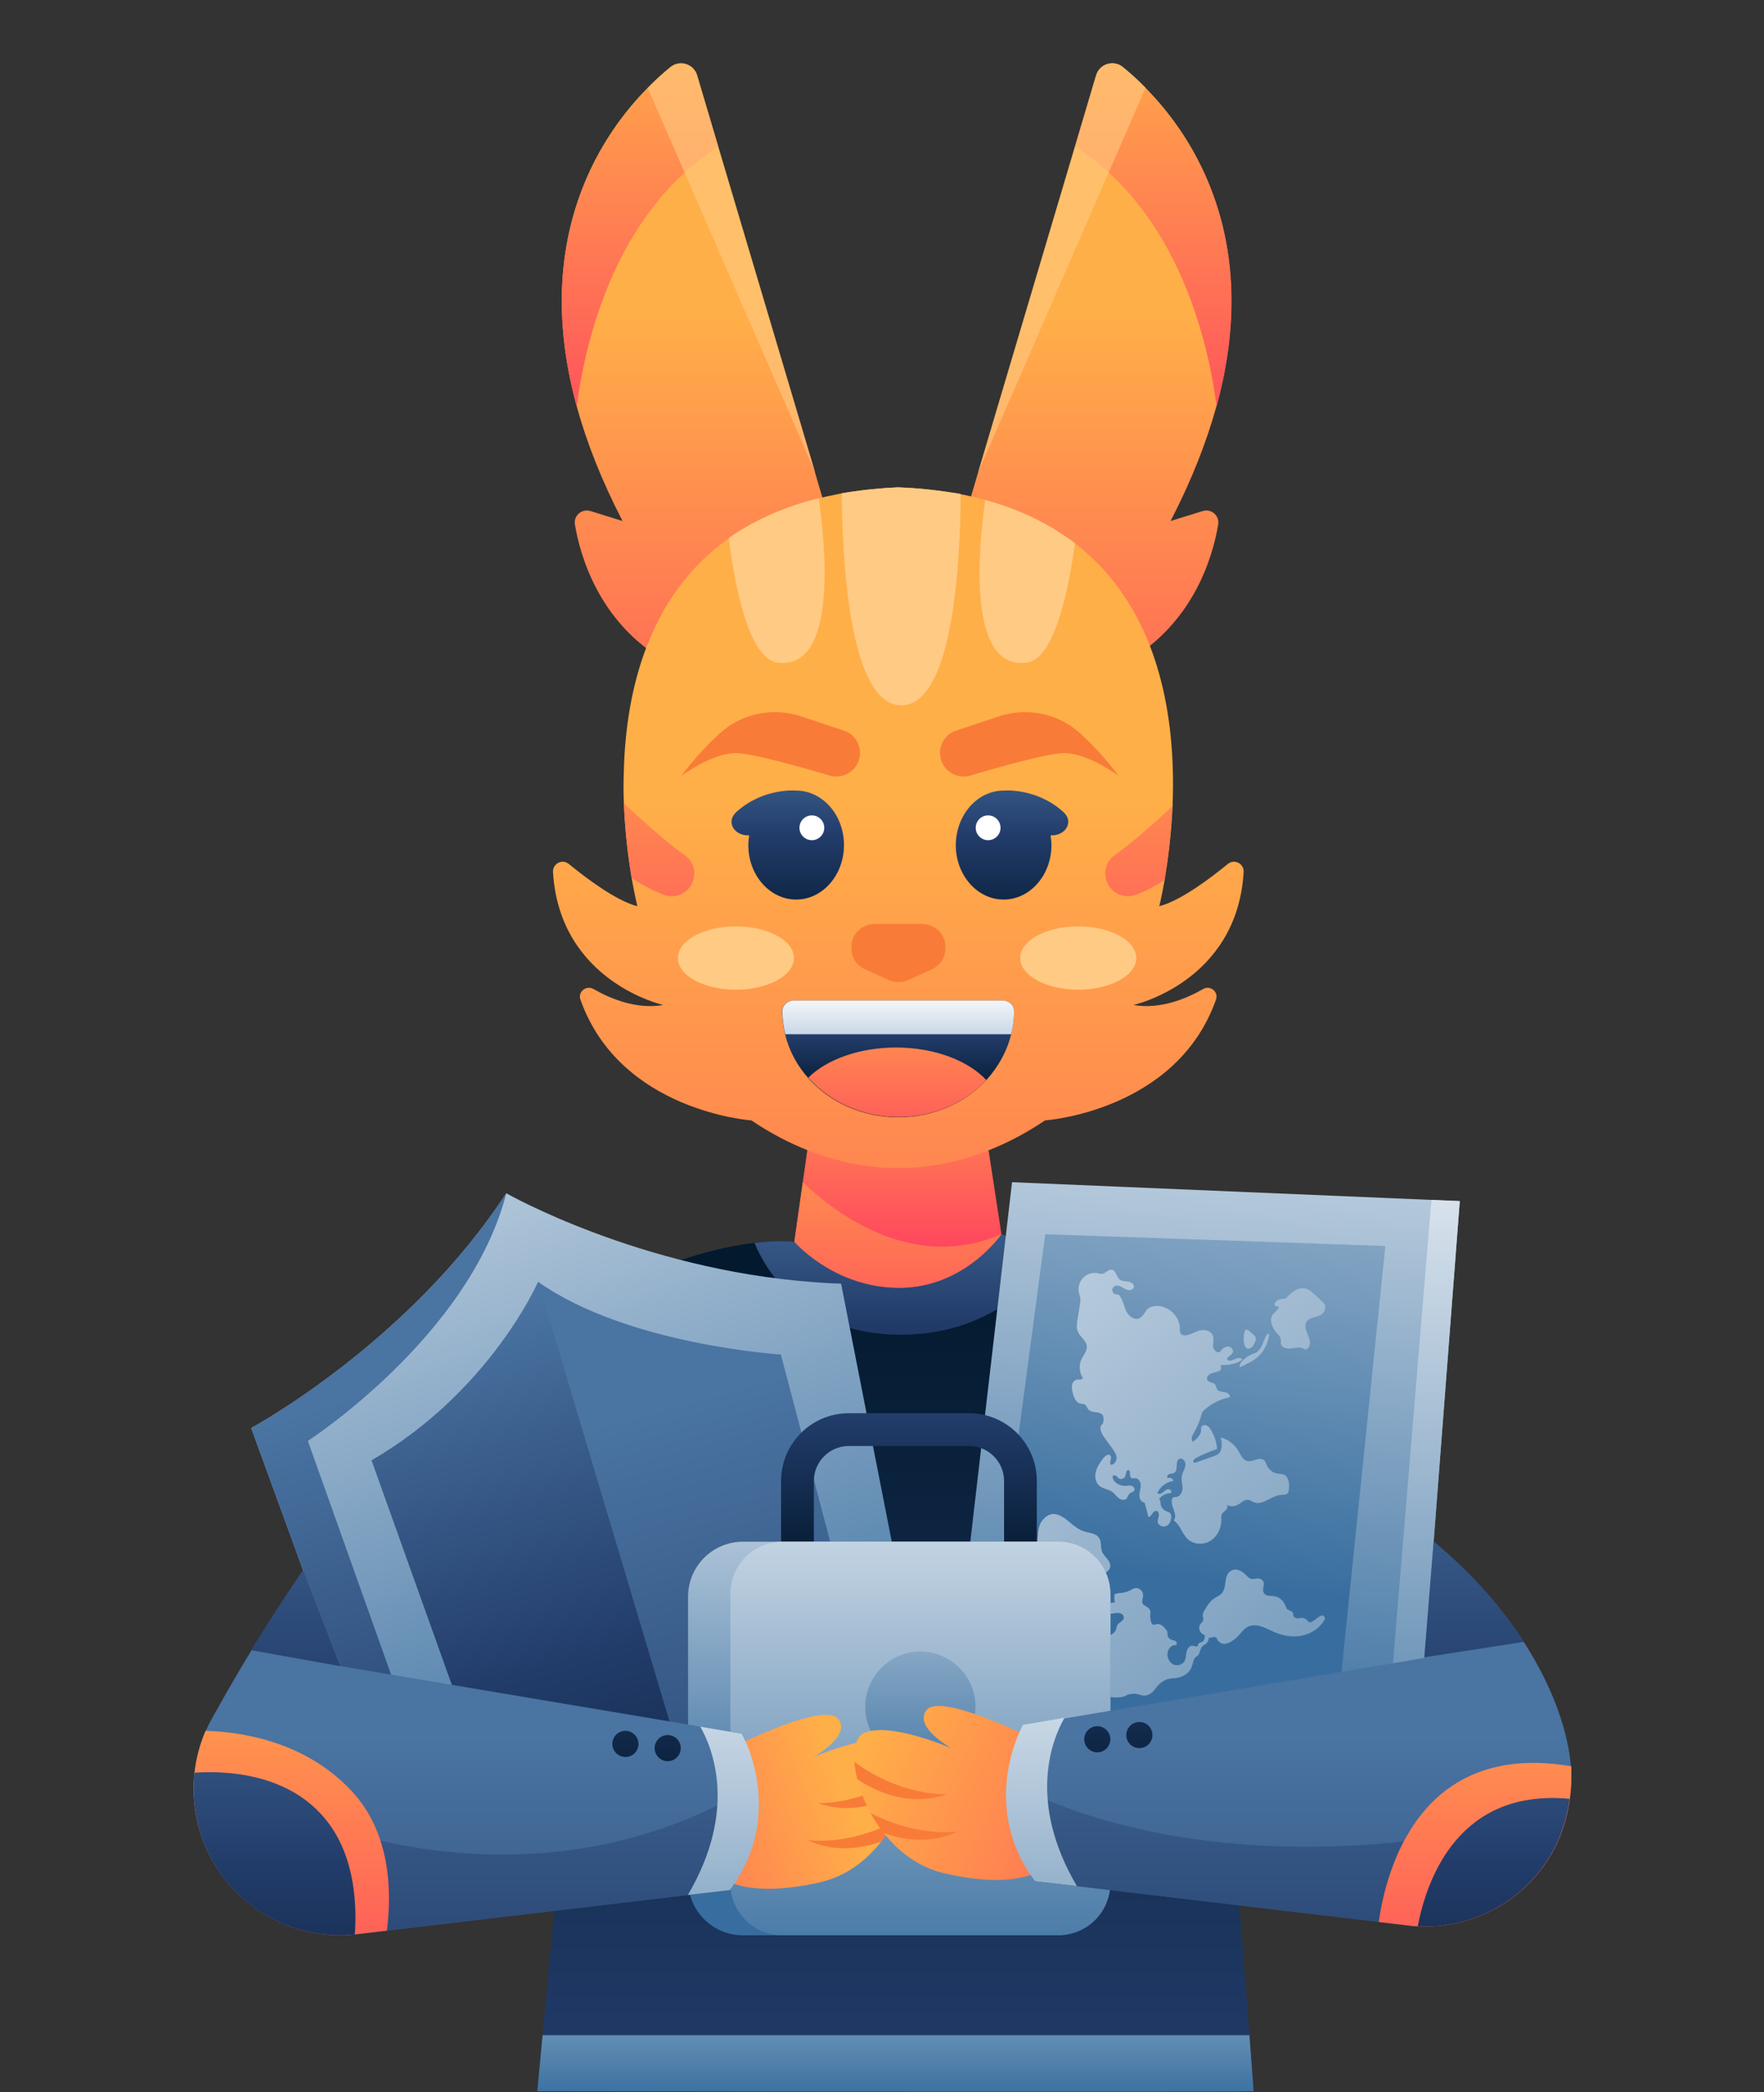<svg width="1394" height="1653" viewBox="0 0 1394 1653" fill="none" xmlns="http://www.w3.org/2000/svg">
<rect x="0" y="0" width="1394" height="1653" fill="#333333" stroke="none"/>
<path d="M990.675 1652.12C990.675 1652.99 424.584 1652.12 424.584 1652.12L428.784 1607.84L435.083 1540.82L439.633 1492.17L974.751 1442.83C974.751 1442.83 977.901 1483.08 981.226 1528.22C983.326 1555.52 985.6 1584.74 987.35 1608.02C989.275 1633.57 990.675 1651.77 990.675 1652.12Z" fill="url(#paint0_linear_1217_1372)"/>
<path d="M955.151 1292.86H466.93L400.084 1074.65C486.879 1005 557.575 986.455 596.072 981.905C616.371 979.455 627.745 981.03 627.745 981.03L791.361 975.081L835.283 991.355L905.104 1017.25L955.151 1292.86Z" fill="url(#paint1_linear_1217_1372)"/>
<path d="M835.286 991.355C814.987 1018.48 778.064 1052.08 718.393 1054.35C634.223 1057.5 603.95 1000.98 596.25 981.905C616.549 979.455 627.923 981.03 627.923 981.03L791.538 975.081L835.286 991.355Z" fill="url(#paint2_linear_1217_1372)"/>
<path d="M1144.66 1388.93L1144.84 1391.38L856.632 1409.58L756.713 1304.76L799.76 933.958L1131.19 947.957L1153.59 949.007L1132.94 1217.97L1144.66 1388.93Z" fill="url(#paint3_linear_1217_1372)"/>
<path d="M826.008 975.081L770.887 1388.93L1057.34 1347.81L1094.79 984.355L826.008 975.081Z" fill="url(#paint4_linear_1217_1372)"/>
<path d="M839.482 1299.34C841.932 1296.19 846.307 1294.61 847.707 1290.94C848.232 1289.54 848.232 1288.14 848.407 1286.74C849.106 1282.01 852.256 1277.46 856.981 1276.06C861.531 1274.66 867.13 1277.11 868.355 1281.84C866.78 1285.51 868.705 1290.24 872.38 1291.64C876.055 1293.04 880.78 1290.94 882.005 1287.09C882.355 1286.04 882.53 1284.81 883.054 1283.76C883.754 1282.54 885.329 1281.84 886.379 1280.79C887.254 1280.09 887.954 1279.21 888.129 1278.16C888.304 1276.24 886.379 1274.49 884.279 1274.31C882.355 1274.14 880.255 1274.66 878.33 1274.84C876.405 1275.01 873.955 1274.31 873.08 1272.56C872.205 1270.64 873.43 1268.36 875.18 1267.31C876.93 1266.26 879.03 1266.09 881.13 1265.91C880.43 1263.99 880.605 1261.71 880.78 1259.61C882.355 1258.56 884.629 1258.56 886.554 1258.39C888.654 1258.21 890.754 1257.51 892.679 1256.64C894.079 1255.94 895.479 1255.06 896.879 1254.71C900.028 1254.01 903.528 1256.99 903.353 1260.31C903.353 1262.59 901.953 1265.04 903.003 1266.96C903.703 1268.19 905.278 1268.71 906.503 1269.59C908.253 1270.81 909.303 1272.04 909.128 1274.14C908.778 1276.59 908.953 1279.04 909.653 1281.31C909.828 1282.19 910.353 1283.06 911.053 1283.41C912.103 1283.94 913.153 1283.24 914.203 1283.06C916.128 1282.71 918.227 1283.76 919.627 1285.34C921.027 1286.91 922.777 1288.49 922.602 1290.59C922.427 1292.51 923.652 1294.61 925.402 1295.31C926.102 1295.66 926.977 1295.84 927.852 1296.01C928.727 1296.19 929.427 1296.71 929.777 1297.59C930.127 1298.29 929.952 1299.69 929.077 1299.69C925.752 1299.34 922.952 1302.66 922.602 1305.99C922.252 1309.31 923.827 1312.99 926.802 1314.74C929.777 1316.31 933.976 1315.61 935.901 1312.64C936.776 1311.24 937.126 1309.31 937.301 1307.56C937.476 1305.81 937.826 1304.06 938.701 1302.49C939.576 1300.91 941.326 1299.86 943.076 1300.21C944.126 1300.39 945.351 1301.26 946.226 1300.56C946.751 1300.04 946.751 1299.34 946.926 1298.81C947.451 1297.76 949.026 1297.59 950.075 1297.06C951.65 1296.36 952.35 1293.39 952 1291.64C948.501 1290.94 946.401 1286.21 948.501 1283.24C949.551 1281.84 951.125 1280.61 950.95 1278.86C950.95 1278.16 950.6 1277.64 950.425 1277.11C950.076 1275.54 950.95 1273.96 951.65 1272.56C953.75 1268.89 956.025 1265.21 959.525 1262.76C961.625 1261.36 964.075 1260.49 965.65 1258.56C967.399 1256.46 967.924 1253.66 968.274 1250.86C968.624 1248.24 968.974 1245.26 970.549 1242.99C972.124 1240.71 975.449 1239.31 978.074 1240.19C980.349 1240.89 982.449 1242.11 984.198 1243.86C985.598 1245.26 986.998 1247.01 989.098 1247.36C990.498 1247.71 991.898 1247.19 993.298 1247.01C994.523 1247.01 995.748 1247.19 996.623 1247.71C997.498 1248.24 998.548 1249.29 998.723 1250.34C998.898 1253.14 997.323 1256.46 998.898 1258.74C1000.65 1261.36 1004.5 1260.49 1007.65 1261.19C1011.5 1261.89 1014.47 1265.04 1015.87 1268.71C1016.22 1269.59 1016.4 1270.46 1017.1 1271.16C1018.5 1272.56 1021.3 1272.56 1021.82 1274.49C1022 1275.01 1022 1275.71 1022 1276.24C1022.35 1277.46 1023.57 1278.34 1024.97 1278.51C1026.37 1278.69 1027.6 1277.99 1029 1278.16C1030.4 1278.34 1031.8 1278.86 1032.85 1279.91C1033.55 1280.61 1034.07 1281.49 1034.95 1281.66C1035.82 1281.84 1036.52 1281.31 1037.22 1280.96C1039.5 1279.56 1041.6 1277.46 1044.04 1276.41C1044.74 1276.06 1045.79 1276.24 1046.32 1276.94C1046.84 1277.64 1047.37 1278.51 1046.84 1279.39C1043.34 1286.04 1036.35 1290.59 1029 1292.16C1021.65 1293.74 1013.77 1292.34 1006.95 1289.36C1003.27 1287.79 999.773 1285.69 995.748 1284.64C991.898 1283.59 987.348 1283.76 984.198 1286.39C980.874 1289.19 978.949 1292.51 975.449 1295.14C973.524 1296.54 971.599 1297.94 969.324 1298.46C967.049 1298.99 964.425 1298.46 962.85 1296.54C961.975 1295.49 961.625 1293.91 960.4 1293.39C958.825 1292.69 956.9 1294.44 955.325 1293.74C955.325 1295.84 954.1 1297.94 952.35 1299.16C951.65 1299.51 950.95 1299.86 950.425 1300.39C948.151 1302.31 948.501 1306.34 946.226 1308.26C945.701 1308.61 945.176 1308.96 944.651 1309.31C943.601 1310.19 943.251 1311.59 942.901 1312.99C942.201 1315.44 941.326 1318.76 939.401 1320.68C936.951 1323.31 933.451 1325.06 929.952 1325.58C927.852 1325.93 925.752 1325.93 923.827 1326.28C919.802 1327.16 916.128 1329.96 913.678 1333.28C911.403 1336.61 908.078 1339.58 904.228 1339.58C901.953 1339.58 900.028 1338.53 897.754 1338.18C895.129 1337.83 891.629 1338.36 889.354 1339.76C887.079 1340.98 884.279 1340.98 881.83 1340.98C879.73 1340.98 877.63 1340.98 875.53 1340.11C873.43 1339.23 871.855 1337.48 869.93 1336.26C868.005 1335.03 865.556 1334.16 863.631 1335.38C862.231 1336.26 861.356 1337.83 860.831 1339.41C859.256 1344.13 857.156 1349.73 859.781 1353.76C860.831 1355.33 860.131 1357.43 859.606 1359.18C859.256 1360.06 858.906 1360.93 858.031 1361.11C857.331 1361.28 856.631 1360.93 855.931 1360.58C854.181 1359.71 851.381 1359.71 849.806 1360.76C847.532 1360.76 844.732 1360.41 843.682 1358.31C843.332 1357.61 843.332 1356.91 842.982 1356.21C842.632 1355.51 842.107 1354.81 841.407 1354.81C840.532 1354.63 839.832 1355.51 838.957 1356.03C837.907 1356.56 837.382 1355.86 836.507 1355.16C835.632 1355.33 834.757 1354.63 834.582 1353.76C834.407 1352.88 834.582 1352.01 834.757 1351.13C834.932 1349.56 835.107 1347.81 834.582 1346.41C833.007 1346.06 831.433 1347.28 830.033 1348.16C828.633 1349.21 825.833 1350.43 824.958 1349.03C822.858 1345.88 821.983 1341.51 823.383 1338.01C823.033 1335.03 824.608 1330.31 827.583 1329.78C829.508 1329.43 830.558 1327.68 831.433 1326.11C833.007 1323.83 834.932 1321.56 837.207 1319.81C837.207 1317.89 837.207 1315.26 835.982 1313.69C835.982 1312.11 836.332 1310.54 837.032 1308.96C838.607 1306.69 837.732 1301.44 839.482 1299.34ZM829.683 1247.01C831.783 1248.76 835.107 1247.36 836.857 1245.44C838.607 1243.51 840.007 1240.89 842.282 1239.31C845.957 1236.86 850.856 1238.26 854.706 1240.01C858.556 1241.94 862.581 1244.39 866.955 1244.39C869.055 1244.39 870.98 1243.69 872.905 1242.81C874.655 1241.94 876.405 1240.71 877.105 1238.79C877.98 1236.34 876.755 1233.72 875.18 1231.79C873.605 1229.69 871.68 1227.94 870.805 1225.67C869.58 1222.17 870.63 1218.14 868.53 1214.99C866.08 1211.14 860.656 1211.14 856.456 1209.74C849.281 1207.47 844.382 1200.47 837.557 1197.32C836.157 1196.62 834.757 1196.27 833.357 1196.09C828.633 1195.74 824.258 1199.42 822.158 1203.62C819.708 1209.04 820.233 1214.64 819.533 1220.42C819.008 1223.57 817.433 1226.72 818.308 1229.87C819.708 1234.59 824.433 1233.72 826.883 1237.04C829.158 1240.01 826.708 1244.56 829.683 1247.01ZM870.98 1125.22C868.18 1127.67 870.28 1132.22 872.38 1135.2C874.48 1138.17 876.755 1141.15 878.855 1144.12C880.43 1146.4 882.18 1148.67 882.354 1151.47C882.529 1154.27 880.43 1157.24 877.805 1157.24C876.23 1155.14 879.205 1151.82 877.455 1149.9C875.88 1148.15 873.255 1150.25 871.855 1152C869.405 1155.32 866.955 1158.82 865.905 1162.84C864.856 1166.87 865.905 1171.77 869.23 1174.22C872.03 1176.32 876.055 1176.49 879.03 1178.59C880.78 1179.99 882.005 1181.92 883.754 1183.32C885.504 1184.72 888.129 1185.59 889.879 1184.19C891.279 1182.97 891.454 1180.87 892.854 1179.82C893.904 1178.94 895.654 1178.77 896.354 1177.54C897.054 1176.14 895.829 1174.39 894.429 1173.87C892.854 1173.34 891.279 1173.69 889.704 1173.87C884.979 1174.22 879.555 1171.24 879.205 1166.52C879.38 1165.47 880.955 1165.29 881.83 1165.82C882.704 1166.34 883.229 1167.39 884.104 1167.92C885.854 1168.97 888.479 1168.27 889.179 1166.34C889.879 1164.42 889.879 1160.92 891.804 1161.44C893.904 1161.97 892.154 1165.82 893.729 1167.39C894.779 1168.27 896.179 1167.74 897.579 1167.92C900.203 1168.27 901.603 1171.24 901.428 1173.69C901.428 1176.32 900.378 1178.77 900.378 1181.39C900.378 1184.02 901.953 1186.99 904.403 1186.99C905.628 1190.67 906.678 1194.52 907.378 1198.37C910.178 1198.54 910.878 1193.29 913.678 1193.64C915.428 1193.82 915.953 1195.92 915.778 1197.67C915.428 1199.24 914.728 1200.99 914.903 1202.57C915.428 1205.37 919.102 1206.77 921.727 1205.54C924.352 1204.32 925.577 1201.17 925.577 1198.37C925.577 1197.14 925.402 1195.92 924.527 1195.22C923.652 1194.52 922.602 1194.34 921.552 1193.82C919.277 1192.94 917.527 1190.67 917.177 1188.22C917.002 1186.82 917.177 1185.24 915.953 1184.37C917.877 1181.39 921.377 1179.64 925.052 1179.64C926.452 1178.77 925.052 1176.32 923.302 1176.49C921.727 1176.49 920.327 1177.89 919.102 1178.94C917.877 1179.99 915.953 1180.69 914.553 1179.64C916.652 1174.57 921.727 1170.72 927.152 1170.02C926.977 1168.09 924.527 1166.87 922.952 1167.74C921.727 1167.04 922.602 1164.94 924.002 1164.59C925.402 1164.07 926.977 1164.24 928.027 1163.54C931.527 1161.44 928.202 1154.27 932.052 1152.52C934.676 1151.3 937.301 1154.79 936.776 1157.77C936.426 1160.57 934.501 1163.02 933.976 1165.82C933.276 1168.97 934.326 1172.12 934.501 1175.27C934.501 1178.42 932.926 1182.09 929.777 1182.62C928.902 1182.79 928.027 1182.62 927.327 1182.97C926.277 1183.49 925.927 1184.89 925.927 1186.12C925.927 1191.37 930.827 1197.14 927.502 1201.17C932.577 1204.49 933.976 1211.32 938.351 1215.69C943.076 1220.24 950.95 1220.77 956.55 1217.27C962.15 1213.77 965.3 1207.12 965.125 1200.47C965.125 1198.89 964.95 1197.32 965.65 1196.09C966.35 1194.69 967.749 1193.99 968.799 1192.94C969.849 1191.89 970.549 1189.97 969.499 1188.92C972.124 1190.32 975.274 1190.32 977.899 1188.92C980.699 1187.52 983.149 1184.54 986.298 1184.89C987.873 1185.07 989.273 1186.12 990.848 1186.82C997.848 1189.62 1004.5 1181.74 1012.02 1181.04C1013.95 1180.87 1016.4 1181.04 1017.62 1179.64C1018.15 1178.94 1018.5 1177.89 1018.5 1177.02C1019.2 1172.29 1018.5 1166.17 1013.95 1164.77C1012.72 1164.42 1011.32 1164.42 1009.92 1164.24C1005.9 1163.72 1002.4 1160.92 1000.82 1157.07C1000.47 1156.02 1000.12 1154.97 999.423 1154.1C997.848 1152.17 995.048 1152.35 992.773 1153.05C990.498 1153.74 988.048 1154.79 985.773 1154.27C982.099 1153.4 980.349 1149.2 978.424 1145.87C975.449 1140.8 970.374 1137.12 964.775 1135.72C965.65 1140.1 966.35 1145.52 962.85 1148.5C961.625 1149.55 960.225 1150.07 958.65 1150.6C954.275 1152.17 949.725 1153.74 945.351 1155.32C944.826 1155.49 944.126 1155.67 943.601 1155.49C942.026 1154.79 943.601 1152.52 945.176 1151.82C950.6 1149.02 956.025 1146.75 961.8 1144.65C961.45 1139.4 959.7 1134.15 956.9 1129.6C956.025 1128.2 954.975 1126.62 953.4 1126.1C951.825 1125.4 949.551 1126.1 949.201 1127.67C949.026 1128.37 949.201 1128.9 949.201 1129.6C949.201 1133.62 945.876 1136.77 942.551 1139.05C940.801 1137.12 942.201 1133.97 943.601 1131.7C946.051 1127.5 947.976 1123.12 949.201 1118.57C949.551 1117.35 949.726 1116.3 950.425 1115.25C950.95 1114.55 951.475 1114.02 952.175 1113.5C957.775 1108.6 964.6 1105.27 971.774 1103.87C972.474 1101.77 970.024 1100.2 967.924 1099.85C965.825 1099.5 963.375 1099.5 961.975 1097.75C960.925 1096.52 960.925 1094.42 959.875 1093.37C958.3 1091.97 955.5 1092.32 954.275 1090.57C952.7 1088.47 955.15 1085.5 957.775 1084.8C960.225 1083.92 963.375 1083.92 964.95 1081.82C964.95 1080.6 964.775 1079.37 964.775 1078.32C970.724 1078.85 976.849 1077.45 981.749 1074.3C980.874 1072.2 977.724 1072.72 975.799 1073.77C973.874 1074.82 970.899 1075.7 969.674 1073.95C970.024 1071.5 973.524 1070.63 974.224 1068.35C975.099 1066.08 972.474 1063.63 970.024 1063.8C967.574 1063.98 965.65 1065.9 964.25 1067.83C961.975 1069.57 958.825 1066.43 958.65 1063.63C958.475 1060.83 959.525 1057.85 958.475 1055.05C957.25 1051.9 953.4 1050.5 949.9 1050.85C946.401 1051.2 943.426 1052.95 940.276 1054.18C937.651 1055.23 933.451 1055.58 932.577 1052.78C932.402 1052.08 932.402 1051.2 932.402 1050.5C932.927 1040.35 923.127 1030.73 912.803 1031.78C910.878 1031.95 908.953 1032.48 907.378 1033.7C904.753 1035.8 903.703 1040 900.553 1041.4C896.704 1043.33 892.154 1040 890.229 1036.33C888.304 1032.48 887.779 1028.1 885.329 1024.6C885.329 1023.73 884.629 1023.2 883.754 1022.85C883.229 1022.68 882.705 1022.85 882.18 1022.68C880.605 1022.5 879.38 1021.28 879.03 1019.88C878.68 1018.48 879.555 1016.73 880.955 1016.03C882.704 1015.15 884.629 1015.85 886.379 1016.73C887.954 1017.6 889.529 1018.83 891.454 1019.18C893.379 1019.53 895.654 1018.65 896.004 1016.9C896.529 1014.63 893.904 1012.88 891.629 1012.53C889.354 1012.18 886.904 1012.35 884.979 1010.95C882.18 1008.85 882.005 1003.6 878.505 1003.08C875.705 1002.73 873.78 1006.05 870.98 1006.4C869.93 1006.58 868.705 1006.23 867.655 1005.88C863.456 1005 858.906 1006.4 855.931 1009.55C852.956 1012.53 851.731 1017.25 852.606 1021.28C852.956 1022.68 853.481 1023.9 853.656 1025.3C854.006 1027.4 853.656 1029.33 853.306 1031.43C852.781 1035.1 852.081 1038.6 851.556 1042.28C851.031 1045.43 850.506 1048.93 851.731 1051.9C853.481 1056.28 858.906 1059.25 858.906 1064.15C858.906 1067.48 856.456 1070.28 854.881 1073.25C852.431 1078.15 852.781 1084.27 855.756 1088.82C854.706 1090.4 852.431 1089.52 850.681 1090.05C848.932 1090.4 847.532 1092.32 847.182 1094.07C846.832 1095.82 847.182 1097.75 847.532 1099.67C848.407 1103.52 850.156 1108.25 854.006 1108.95C855.056 1109.12 856.281 1108.95 857.331 1109.65C858.731 1110.52 859.081 1112.27 860.131 1113.5C861.356 1114.9 863.456 1115.42 865.381 1115.6C867.305 1115.77 869.405 1116.12 870.805 1117.35C872.38 1118.05 872.555 1124 870.98 1125.22ZM988.223 1065.03C989.623 1064.33 990.498 1062.93 991.198 1061.53C992.073 1059.95 992.948 1057.85 992.073 1056.1C991.548 1055.05 986.998 1051.03 985.948 1050.68C984.023 1049.98 984.023 1050.68 983.324 1052.78C982.274 1055.93 982.274 1068.18 988.223 1065.03ZM986.298 1076.92C995.398 1073.07 1002.05 1063.98 1002.92 1054C1002.22 1053.3 1001.17 1054.18 1000.65 1055.05C999.423 1057.5 998.548 1060.13 997.498 1062.58C996.273 1065.03 994.698 1067.48 992.423 1068.7C991.373 1069.23 990.323 1069.58 989.273 1069.92C986.298 1071.15 978.424 1076.22 979.824 1080.07C981.749 1079.37 984.198 1077.97 986.298 1076.92ZM1009.05 1053.3C1010.27 1054.7 1012.02 1056.1 1012.2 1058.03C1012.37 1059.08 1012.02 1060.3 1012.2 1061.35C1012.55 1064.68 1016.92 1065.73 1020.07 1065.38C1023.4 1065.03 1026.9 1063.8 1029.87 1065.38C1030.4 1065.73 1031.1 1066.08 1031.62 1066.08C1032.5 1066.08 1033.2 1065.73 1033.72 1065.03C1036.17 1062.4 1035.12 1058.03 1033.55 1054.53C1031.97 1051.03 1030.57 1047 1032.67 1044.03C1034.95 1040.7 1039.67 1040.88 1043.17 1039.13C1046.32 1037.55 1048.42 1033.7 1046.84 1030.55C1046.32 1029.5 1045.44 1028.63 1044.57 1027.93C1042.82 1026.35 1041.07 1024.6 1039.32 1023.03C1037.05 1020.93 1034.6 1018.65 1031.45 1017.95C1025.5 1016.55 1020.07 1021.45 1015.87 1026C1013.95 1026 1011.85 1026.18 1010.1 1027.05C1006.6 1028.63 1005.72 1032.65 1010.62 1032.13C1010.45 1035.28 1005.37 1037.38 1004.67 1040.88C1003.62 1044.9 1006.25 1050.15 1009.05 1053.3Z" fill="url(#paint5_linear_1217_1372)"/>
<path d="M1132.94 1217.97L1144.66 1388.93C1116.84 1388.58 1094.62 1388.23 1094.62 1388.23L1131.19 947.958L1153.59 948.832L1132.94 1217.97Z" fill="url(#paint6_linear_1217_1372)"/>
<path d="M727.317 1332.58L348.639 1453.15L233.671 1406.6L234.196 1391.03L239.446 1240.36L198.498 1128.2C198.498 1128.2 322.916 1061 400.086 942.708C400.086 942.708 505.08 1002.55 642.272 1012.88C649.621 1013.4 656.971 1013.93 664.67 1014.1L711.042 1250.16L727.317 1332.58Z" fill="url(#paint7_linear_1217_1372)"/>
<path d="M665.369 1253.31L571.75 1413.6L543.926 1409.58L376.286 1384.73L293.691 1153.74C387.661 1099.15 425.284 1012.7 425.284 1012.7C495.804 1062.58 617.072 1070.1 617.072 1070.1L665.369 1253.31Z" fill="url(#paint8_linear_1217_1372)"/>
<path d="M543.926 1409.58L376.286 1384.73L293.691 1153.74C387.661 1099.15 425.284 1012.7 425.284 1012.7L543.926 1409.58Z" fill="url(#paint9_linear_1217_1372)"/>
<path d="M243.295 1138.35L316.091 1342.73L234.371 1391.21L239.621 1240.54L198.498 1128.2C198.498 1128.2 322.916 1061 400.086 942.708C371.213 1055.58 243.295 1138.35 243.295 1138.35Z" fill="url(#paint10_linear_1217_1372)"/>
<path d="M819.361 1266.79H793.463V1170.02C793.463 1154.79 781.038 1142.37 765.814 1142.37H670.795C655.571 1142.37 643.147 1154.79 643.147 1170.02V1262.94H617.248V1170.02C617.248 1140.45 641.222 1116.47 670.795 1116.47H765.814C795.387 1116.47 819.361 1140.45 819.361 1170.02V1266.79Z" fill="url(#paint11_linear_1217_1372)"/>
<path d="M834.06 1528.92H587.149C563.176 1528.92 543.752 1509.5 543.752 1485.53V1261.36C543.752 1237.39 563.176 1217.97 587.149 1217.97H834.235C858.208 1217.97 877.632 1237.39 877.632 1261.36V1485.53C877.457 1509.5 858.033 1528.92 834.06 1528.92Z" fill="url(#paint12_linear_1217_1372)"/>
<path d="M836.335 1528.92H618.298C595.55 1528.92 577.176 1510.55 577.176 1487.8V1259.09C577.176 1236.34 595.55 1217.97 618.298 1217.97H836.335C859.084 1217.97 877.458 1236.34 877.458 1259.09V1487.8C877.458 1510.55 859.084 1528.92 836.335 1528.92Z" fill="url(#paint13_linear_1217_1372)"/>
<path d="M770.889 1348.33C770.889 1323.66 750.24 1303.71 725.216 1304.76C702.643 1305.81 684.269 1324.71 683.744 1347.46C683.394 1362.86 691.093 1376.51 702.993 1384.38L696.168 1428.13C695.118 1435.3 700.543 1441.78 707.892 1441.78H746.74C753.915 1441.78 759.514 1435.3 758.464 1428.13L751.64 1384.38C763.189 1376.68 770.889 1363.38 770.889 1348.33Z" fill="url(#paint14_linear_1217_1372)"/>
<path d="M791.361 974.905C790.486 976.13 761.788 1017.25 710.691 1017.25C658.894 1017.25 627.746 980.855 627.746 980.855L634.396 933.958L638.595 904.385L779.287 896.16L791.361 974.905Z" fill="url(#paint15_linear_1217_1372)"/>
<path d="M791.361 975.08C790.486 976.305 761.788 1017.43 710.691 1017.43C658.894 1017.43 627.746 981.03 627.746 981.03L634.396 934.133C662.744 960.906 722.765 1004.48 791.361 975.08Z" fill="url(#paint16_linear_1217_1372)"/>
<path d="M652.42 401.64L588.024 460.961L523.103 520.633C473.231 490.185 458.531 439.438 454.332 414.414C453.107 407.415 459.756 401.64 466.581 403.74L491.954 411.614C475.155 379.066 463.431 348.968 455.732 320.97C434.208 242.224 445.057 181.328 465.356 136.706C478.83 107.133 496.504 84.909 511.903 69.335C518.378 62.685 524.502 57.261 529.752 53.061C537.102 46.936 548.301 50.436 550.926 59.71L567.55 115.707L644.02 372.942V373.117L652.42 401.64Z" fill="url(#paint17_linear_1217_1372)"/>
<path d="M567.551 115.707C487.056 167.854 462.907 266.723 455.733 320.97C413.91 168.029 494.056 82.459 529.753 53.061C537.103 46.936 548.302 50.436 550.927 59.71L567.551 115.707Z" fill="url(#paint18_linear_1217_1372)"/>
<path opacity="0.6" d="M644.021 372.767L511.904 69.51C518.379 62.86 524.504 57.435 529.753 53.236C537.103 47.111 548.302 50.611 550.927 59.885L567.551 115.882L644.021 372.767Z" fill="#FFCA83"/>
<path d="M764.588 401.64L828.984 460.961L893.905 520.633C943.777 490.185 958.476 439.438 962.676 414.414C963.901 407.415 957.251 401.64 950.427 403.74L925.053 411.614C941.852 379.066 953.577 348.968 961.276 320.97C982.8 242.224 971.95 181.328 951.652 136.706C938.177 107.133 920.504 84.909 905.104 69.335C898.63 62.685 892.505 57.261 887.256 53.061C879.906 46.936 868.707 50.436 866.082 59.71L849.458 115.707L772.987 372.942V373.117L764.588 401.64Z" fill="url(#paint19_linear_1217_1372)"/>
<path d="M849.633 115.707C930.128 167.854 954.277 266.723 961.451 320.97C1003.27 168.029 922.953 82.459 887.431 53.061C880.081 46.936 868.882 50.436 866.257 59.71L849.633 115.707Z" fill="url(#paint20_linear_1217_1372)"/>
<path opacity="0.6" d="M773.162 372.767L905.279 69.335C898.805 62.685 892.68 57.261 887.43 53.061C880.081 46.936 868.881 50.436 866.257 59.71L849.633 115.707L773.162 372.767Z" fill="#FFCA83"/>
<path d="M960.927 789.766C929.603 878.136 825.835 885.136 825.835 885.136C764.238 926.783 710.517 922.583 709.817 922.583C709.292 922.583 655.395 926.783 593.798 885.136C593.798 885.136 490.03 878.136 458.707 789.766C456.432 783.642 463.256 778.042 469.031 781.367C482.505 789.066 503.154 797.641 524.153 793.966C524.153 793.966 442.258 775.767 437.008 688.972C436.658 682.323 444.182 678.298 449.432 682.498C463.606 694.047 487.055 711.721 503.679 715.921C503.679 715.921 501.579 707.521 499.129 693.522C498.079 686.873 496.854 679.173 495.804 670.249C494.579 659.574 493.53 647.5 493.005 634.551C492.655 626.151 492.655 617.402 493.005 608.302C494.754 545.656 512.253 470.411 575.95 425.263C579.624 422.638 583.299 420.189 587.149 417.914C603.948 407.764 623.722 399.365 646.995 393.765C648.745 393.24 650.67 392.89 652.595 392.365C656.62 391.49 660.82 390.615 665.194 389.74C666.594 389.565 667.994 389.215 669.219 389.04C677.094 387.815 685.318 386.766 693.893 386.066C699.142 385.541 704.392 385.366 709.642 385.016C715.591 385.191 721.366 385.541 726.966 386.066C735.19 386.766 743.065 387.815 750.589 389.04C752.164 389.215 753.739 389.565 755.139 389.74C756.539 389.915 757.764 390.265 759.164 390.44C761.963 390.965 764.588 391.49 767.213 392.19C769.138 392.715 771.063 393.065 772.988 393.59C774.913 394.115 776.663 394.465 778.587 394.99C799.236 400.59 817.085 408.289 832.659 417.739C834.584 418.964 836.334 420.014 838.084 421.238C841.934 423.863 845.783 426.488 849.283 429.113C907.03 473.385 924.179 543.206 926.629 602.878C927.154 614.602 926.979 626.151 926.629 636.826C926.104 648.025 925.229 658.349 924.179 667.799C922.954 678.473 921.554 687.748 920.329 695.272C918.054 708.221 916.129 715.921 916.129 715.921C932.753 711.721 956.202 694.047 970.376 682.498C975.626 678.298 983.15 682.323 982.8 688.972C977.551 775.942 895.655 793.966 895.655 793.966C916.654 797.641 937.303 789.066 950.777 781.367C956.377 778.042 963.201 783.642 960.927 789.766Z" fill="url(#paint21_linear_1217_1372)"/>
<path d="M728.366 729.92H709.992H691.618C681.294 729.92 672.895 737.794 672.895 747.594V749.868C672.895 756.693 677.094 762.993 683.569 765.793L702.118 774.192C707.192 776.467 712.967 776.467 717.867 774.192L736.416 765.793C742.89 762.818 747.09 756.693 747.09 749.868V747.594C747.09 737.969 738.691 729.92 728.366 729.92Z" fill="#F87C38"/>
<path d="M792.236 790.466C797.31 790.466 801.335 794.141 801.335 798.866C801.335 805.165 800.635 811.115 799.06 817.065C795.736 830.714 788.736 843.138 779.287 853.463C762.488 871.312 737.639 882.686 709.816 882.686C681.117 882.686 655.394 870.612 638.595 851.538C629.845 841.738 623.546 830.014 620.396 817.065C618.996 811.29 618.121 805.165 618.121 798.866C618.121 794.316 622.146 790.466 627.221 790.466H792.236Z" fill="url(#paint22_linear_1217_1372)"/>
<path d="M792.236 790.466C797.311 790.466 801.336 794.141 801.336 798.866C801.336 805.165 800.636 811.115 799.061 817.065H620.572C619.172 811.29 618.297 805.165 618.297 798.866C618.297 794.316 622.322 790.466 627.396 790.466H792.236Z" fill="url(#paint23_linear_1217_1372)"/>
<path d="M779.461 853.287C762.662 871.136 737.814 882.511 709.99 882.511C681.292 882.511 655.569 870.436 638.77 851.363C653.294 837.013 679.017 827.564 708.24 827.564C738.689 827.564 765.287 838.063 779.461 853.287Z" fill="url(#paint24_linear_1217_1372)"/>
<path d="M629.148 624.576C629.148 624.576 603.6 622.126 582.251 641.2C579.276 643.825 577.526 647.15 578.226 650.649C579.101 656.424 585.226 660.274 592.05 659.924C591.7 662.374 591.35 664.999 591.35 667.623C591.35 691.422 608.324 710.671 629.148 710.671C649.972 710.671 666.946 691.422 666.946 667.623C666.946 643.825 649.972 624.576 629.148 624.576Z" fill="url(#paint25_linear_1217_1372)"/>
<path d="M641.573 663.773C646.985 663.773 651.372 659.386 651.372 653.974C651.372 648.562 646.985 644.175 641.573 644.175C636.161 644.175 631.773 648.562 631.773 653.974C631.773 659.386 636.161 663.773 641.573 663.773Z" fill="white"/>
<path d="M538.328 613.027C538.328 613.027 562.827 594.653 582.076 595.003C595.55 595.353 633.697 606.202 655.571 612.677C664.671 615.477 674.47 610.752 678.145 602.003C682.345 592.028 677.095 580.479 666.771 577.154L633.172 565.955C610.774 558.605 586.1 563.505 568.776 579.429C559.327 588.003 548.828 599.028 538.328 613.027Z" fill="#F87C38"/>
<path d="M793.11 624.576C793.11 624.576 818.659 622.126 840.007 641.2C842.982 643.825 844.732 647.15 844.032 650.649C843.157 656.424 837.033 660.274 830.208 659.924C830.558 662.374 830.908 664.999 830.908 667.623C830.908 691.422 813.934 710.671 793.11 710.671C772.286 710.671 755.312 691.422 755.312 667.623C755.487 643.825 772.286 624.576 793.11 624.576Z" fill="url(#paint26_linear_1217_1372)"/>
<path d="M780.86 663.773C786.272 663.773 790.659 659.386 790.659 653.974C790.659 648.562 786.272 644.175 780.86 644.175C775.448 644.175 771.061 648.562 771.061 653.974C771.061 659.386 775.448 663.773 780.86 663.773Z" fill="white"/>
<path d="M884.107 613.027C884.107 613.027 859.608 594.653 840.359 595.003C826.885 595.353 788.737 606.202 766.864 612.677C757.764 615.477 747.965 610.752 744.29 602.003C740.09 592.028 745.34 580.479 755.664 577.154L789.262 565.955C811.661 558.605 836.334 563.505 853.658 579.429C863.108 588.003 873.607 599.028 884.107 613.027Z" fill="#F87C38"/>
<path d="M581.548 781.892C606.869 781.892 627.396 770.689 627.396 756.868C627.396 743.048 606.869 731.845 581.548 731.845C556.228 731.845 535.701 743.048 535.701 756.868C535.701 770.689 556.228 781.892 581.548 781.892Z" fill="#FFCA83"/>
<path d="M852.084 781.892C877.404 781.892 897.931 770.689 897.931 756.868C897.931 743.048 877.404 731.845 852.084 731.845C826.763 731.845 806.236 743.048 806.236 756.868C806.236 770.689 826.763 781.892 852.084 781.892Z" fill="#FFCA83"/>
<path d="M754.091 389.39C745.516 387.99 736.417 386.941 726.967 386.066C721.367 385.541 715.593 385.191 709.643 385.016C704.219 385.191 698.969 385.541 693.894 386.066C685.32 386.766 677.095 387.815 669.221 389.04C667.821 389.215 666.421 389.565 665.196 389.74C665.546 436.988 670.271 557.205 712.268 557.205C754.091 557.205 758.99 438.562 759.165 390.615V390.265C757.59 389.915 755.84 389.565 754.091 389.39ZM646.997 393.59C623.898 399.365 604.125 407.589 587.151 417.739C583.301 420.014 579.451 422.463 575.951 425.088C579.101 451.687 589.775 519.933 614.099 523.432C663.096 530.257 651.897 427.363 646.997 393.59ZM838.086 421.238C836.336 420.014 834.411 418.964 832.661 417.739C817.087 408.464 799.238 400.59 778.589 394.99C773.514 430.338 763.365 530.257 811.662 523.432C834.936 520.108 845.61 457.986 849.46 429.113C845.785 426.313 841.935 423.688 838.086 421.238Z" fill="#FFCA83"/>
<path d="M576.825 1493.22L543.577 1497.07L305.766 1525.25L282.142 1528.05C263.943 1530.15 245.744 1528.05 229.12 1521.92C206.547 1513.7 186.598 1498.47 172.599 1477.83C159.65 1458.4 153 1435.83 153 1413.43C153 1397.86 156.15 1382.11 162.624 1367.41C164.024 1364.26 165.424 1361.28 167.174 1358.31C175.924 1342.38 186.423 1324.01 198.672 1303.89C210.747 1284.11 224.396 1262.76 239.795 1240.54L269.193 1316.31L553.551 1364.08L586.449 1369.68C586.449 1369.68 595.199 1385.08 598.523 1408C601.848 1431.28 599.748 1462.43 576.825 1493.22Z" fill="url(#paint27_linear_1217_1372)"/>
<path d="M576.825 1493.22L543.577 1497.07L305.766 1525.25L282.142 1528.05C263.943 1530.15 245.744 1528.05 229.12 1521.92L223.346 1430.58C423.534 1508.62 560.026 1433.73 598.523 1408C601.848 1431.28 599.748 1462.43 576.825 1493.22Z" fill="url(#paint28_linear_1217_1372)"/>
<path d="M719.441 1398.91C719.091 1403.11 718.391 1407.65 717.166 1412.55C715.067 1421.13 711.567 1430.23 706.667 1439.15C703.692 1444.58 700.368 1449.83 696.343 1454.9C684.793 1469.78 668.694 1482.2 648.571 1486.92C587.149 1501.1 568.775 1482.2 568.775 1482.2L584.524 1377.73C584.524 1377.73 651.72 1344.48 662.395 1357.96C672.719 1370.91 644.721 1387.01 642.971 1388.06C645.421 1387.01 693.893 1366.36 712.967 1376.68C718.041 1379.66 720.316 1388.06 719.441 1398.91Z" fill="url(#paint29_linear_1217_1372)"/>
<path d="M269.019 1316.31L198.498 1303.71C210.572 1283.94 224.222 1262.59 239.621 1240.36L269.019 1316.31Z" fill="url(#paint30_linear_1217_1372)"/>
<path d="M576.826 1493.22L543.578 1497.07C583.126 1429.88 563.002 1380.88 553.378 1364.08L586.276 1369.68C586.276 1369.68 621.973 1432.33 576.826 1493.22Z" fill="url(#paint31_linear_1217_1372)"/>
<path d="M305.766 1525.25L282.142 1528.05C281.617 1528.05 281.092 1528.22 280.567 1528.22C238.045 1532.6 196.572 1513.35 172.774 1477.83C159.65 1458.4 153 1435.83 153 1413.43C153 1409.05 153.175 1404.68 153.7 1400.48C154.925 1389.28 157.9 1378.08 162.449 1367.41C188.873 1368.11 240.495 1374.93 277.768 1414.83C308.391 1447.55 309.791 1493.05 305.766 1525.25Z" fill="url(#paint32_linear_1217_1372)"/>
<path d="M280.392 1528.22C237.87 1532.6 196.397 1513.35 172.599 1477.83C159.65 1458.4 153 1435.83 153 1413.43C153 1409.05 153.175 1404.68 153.7 1400.48C175.924 1398.91 225.446 1399.96 255.894 1435.65C279.342 1462.95 282.317 1500.92 280.392 1528.22Z" fill="url(#paint33_linear_1217_1372)"/>
<path d="M494.229 1388.06C499.931 1388.06 504.553 1383.43 504.553 1377.73C504.553 1372.03 499.931 1367.41 494.229 1367.41C488.527 1367.41 483.904 1372.03 483.904 1377.73C483.904 1383.43 488.527 1388.06 494.229 1388.06Z" fill="url(#paint34_linear_1217_1372)"/>
<path d="M527.653 1391.38C533.355 1391.38 537.977 1386.76 537.977 1381.06C537.977 1375.35 533.355 1370.73 527.653 1370.73C521.951 1370.73 517.328 1375.35 517.328 1381.06C517.328 1386.76 521.951 1391.38 527.653 1391.38Z" fill="url(#paint35_linear_1217_1372)"/>
<path d="M719.442 1398.91C719.092 1403.11 718.392 1407.65 717.167 1412.55C708.242 1418.68 679.019 1436.18 646.296 1424.45C646.296 1424.45 681.469 1426.73 719.442 1398.91ZM637.896 1453.68C660.12 1464.18 682.169 1459.98 696.518 1454.9C700.368 1449.83 703.868 1444.58 706.842 1439.15C669.045 1458.75 637.896 1453.68 637.896 1453.68Z" fill="#F87C38"/>
<path d="M1241.78 1406.43C1241.43 1414.83 1240.38 1423.4 1238.63 1431.63C1235.66 1445.45 1230.23 1458.75 1222.18 1470.83C1208.18 1491.47 1188.41 1506.87 1165.66 1514.92C1149.04 1521.05 1131.01 1523.15 1112.64 1521.05L1089.37 1518.25H1089.02L851.031 1490.07L817.783 1486.22C817.258 1485.35 816.558 1484.65 816.033 1483.77C815.508 1482.9 814.983 1482.2 814.283 1481.33C813.408 1479.93 812.533 1478.53 811.658 1477.3C810.433 1475.2 809.208 1473.1 808.158 1471.18C807.458 1469.78 806.758 1468.38 806.058 1467.15C805.008 1465.05 804.133 1463.13 803.259 1461.03C803.084 1460.33 802.734 1459.63 802.384 1458.93C800.984 1455.6 799.934 1452.28 799.059 1448.95C798.709 1447.55 798.359 1446.33 798.009 1444.93C797.659 1443.7 797.484 1442.3 797.134 1441.08C796.784 1439.85 796.609 1438.45 796.434 1437.23C796.259 1436 796.084 1434.78 795.909 1433.55C795.734 1432.15 795.559 1430.93 795.559 1429.53C795.384 1428.48 795.384 1427.43 795.384 1426.55C795.384 1426.38 795.384 1426.2 795.384 1426.03C795.384 1424.98 795.209 1423.75 795.209 1422.7C795.209 1421.48 795.209 1420.08 795.209 1418.85C795.209 1417.28 795.209 1415.88 795.209 1414.48C795.209 1414.3 795.209 1414.13 795.209 1413.95C795.209 1412.55 795.384 1411.33 795.384 1409.93C795.384 1408.88 795.559 1407.83 795.734 1406.78C795.734 1406.6 795.734 1406.6 795.734 1406.43C795.909 1405.38 795.909 1404.33 796.084 1403.28C797.309 1394.18 799.409 1386.31 801.509 1379.83C801.859 1378.96 802.034 1378.08 802.384 1377.21C802.559 1376.68 802.734 1375.98 803.084 1375.46C803.259 1374.93 803.433 1374.41 803.608 1373.88C804.308 1372.13 805.008 1370.38 805.533 1368.98C807.283 1365.31 808.333 1363.21 808.333 1363.21L841.231 1357.61L1125.59 1309.84L1132.94 1218.32C1164.26 1244.04 1187.54 1271.34 1204.33 1297.41C1228.66 1335.21 1239.51 1370.56 1241.43 1395.76C1241.78 1399.26 1241.78 1402.93 1241.78 1406.43Z" fill="url(#paint36_linear_1217_1372)"/>
<path d="M1204.34 1297.06L1125.59 1309.31L1132.94 1217.79C1164.26 1243.69 1187.54 1270.99 1204.34 1297.06Z" fill="url(#paint37_linear_1217_1372)"/>
<path d="M1238.46 1431.63C1235.48 1445.45 1230.06 1458.75 1222.01 1470.83C1208.01 1491.47 1188.24 1506.87 1165.49 1514.92C1148.86 1521.05 1130.84 1523.15 1112.47 1521.05L1089.19 1518.25H1088.84L850.857 1490.07L817.609 1486.23C817.084 1485.35 816.384 1484.65 815.859 1483.78C815.334 1482.9 814.809 1482.2 814.109 1481.33C813.234 1479.93 812.359 1478.53 811.484 1477.3C810.259 1475.2 809.034 1473.1 807.984 1471.18C807.284 1469.78 806.584 1468.38 805.885 1467.15C804.835 1465.05 803.96 1463.13 803.085 1461.03C802.91 1460.33 802.56 1459.63 802.21 1458.93C800.81 1455.6 799.76 1452.28 798.885 1448.95C798.535 1447.55 798.185 1446.33 797.835 1444.93C797.485 1443.7 797.31 1442.3 796.96 1441.08C796.61 1439.85 796.435 1438.45 796.26 1437.23C796.085 1436 795.91 1434.78 795.735 1433.55C795.56 1432.15 795.385 1430.93 795.385 1429.53C795.21 1428.48 795.21 1427.43 795.21 1426.55C795.21 1426.38 795.21 1426.2 795.21 1426.03C795.21 1424.98 795.035 1423.75 795.035 1422.7C795.035 1421.48 795.035 1420.08 795.035 1418.85C795.035 1417.28 795.035 1415.88 795.035 1414.48C795.035 1414.3 795.035 1414.13 795.035 1413.95C795.035 1412.55 795.21 1411.33 795.21 1409.93C795.21 1408.88 795.385 1407.83 795.56 1406.78C836.508 1429.53 983.324 1496.02 1238.46 1431.63Z" fill="url(#paint38_linear_1217_1372)"/>
<path d="M1241.78 1406.43C1241.61 1411.33 1241.26 1416.23 1240.56 1421.13C1238.11 1438.63 1232.33 1455.78 1222.19 1471C1208.19 1491.65 1188.41 1507.05 1165.66 1515.1C1151.49 1520.35 1136.09 1522.62 1120.52 1521.92C1117.89 1521.75 1115.27 1521.57 1112.82 1521.22L1089.54 1518.42C1095.14 1478.7 1121.22 1374.76 1241.78 1395.41C1241.78 1399.26 1241.78 1402.93 1241.78 1406.43Z" fill="url(#paint39_linear_1217_1372)"/>
<path d="M1240.38 1421.13C1237.93 1438.63 1232.16 1455.78 1222.01 1471C1208.01 1491.65 1188.24 1507.05 1165.49 1515.1C1151.31 1520.35 1135.91 1522.62 1120.34 1521.92C1127.69 1483.6 1153.24 1412.9 1240.38 1421.13Z" fill="url(#paint40_linear_1217_1372)"/>
<path d="M675.167 1391.91C675.517 1396.11 676.217 1400.65 677.442 1405.55C679.542 1414.13 683.042 1423.23 687.941 1432.15C690.916 1437.58 694.241 1442.83 698.266 1447.9C709.815 1462.78 725.914 1475.2 746.038 1479.92C807.459 1494.1 825.833 1475.2 825.833 1475.2L810.084 1370.73C810.084 1370.73 742.888 1337.48 732.214 1350.96C721.889 1363.91 749.888 1380.01 751.638 1381.06C749.188 1380.01 700.716 1359.36 681.642 1369.68C676.742 1372.66 674.467 1381.06 675.167 1391.91Z" fill="url(#paint41_linear_1217_1372)"/>
<path d="M817.783 1486.22L851.031 1490.07C811.483 1422.88 831.607 1373.88 841.231 1357.08L808.333 1362.68C808.508 1362.68 772.635 1425.33 817.783 1486.22Z" fill="url(#paint42_linear_1217_1372)"/>
<path d="M900.377 1381.06C906.079 1381.06 910.702 1376.43 910.702 1370.73C910.702 1365.03 906.079 1360.41 900.377 1360.41C894.675 1360.41 890.053 1365.03 890.053 1370.73C890.053 1376.43 894.675 1381.06 900.377 1381.06Z" fill="url(#paint43_linear_1217_1372)"/>
<path d="M867.129 1384.38C872.831 1384.38 877.453 1379.76 877.453 1374.06C877.453 1368.36 872.831 1363.73 867.129 1363.73C861.427 1363.73 856.805 1368.36 856.805 1374.06C856.805 1379.76 861.427 1384.38 867.129 1384.38Z" fill="url(#paint44_linear_1217_1372)"/>
<path d="M675.166 1391.91C675.516 1396.11 676.216 1400.65 677.441 1405.55C686.365 1411.68 715.589 1429.18 748.312 1417.45C748.487 1417.45 713.139 1419.73 675.166 1391.91ZM687.94 1432.33C690.915 1437.75 694.24 1443 698.265 1448.08C712.614 1453.33 734.487 1457.53 756.886 1446.85C756.711 1446.85 725.738 1451.93 687.94 1432.33Z" fill="#F87C38"/>
<path d="M548.653 690.022C548.653 700.347 540.253 708.046 530.804 708.046C528.704 708.046 526.429 707.696 524.329 706.821C516.804 703.847 508.055 699.647 499.13 693.522C498.081 686.873 496.856 679.173 495.806 670.249C494.581 659.574 493.531 647.5 493.006 634.551C504.205 645.05 525.379 664.474 541.128 675.673C545.853 678.823 548.653 684.248 548.653 690.022ZM880.958 675.498C876.233 678.823 873.433 684.248 873.433 690.022C873.433 700.347 881.833 708.046 891.282 708.046C893.382 708.046 895.657 707.696 897.757 706.821C904.581 704.197 912.281 700.522 920.155 695.272C921.555 687.748 922.955 678.473 924.005 667.799C925.055 658.349 925.93 648.025 926.455 636.826C914.906 647.85 895.657 665.174 880.958 675.498Z" fill="url(#paint45_linear_1217_1372)"/>
<path d="M990.675 1652.12C990.675 1652.99 424.584 1652.12 424.584 1652.12L428.784 1607.84H987.35C989.275 1633.57 990.675 1651.77 990.675 1652.12Z" fill="url(#paint46_linear_1217_1372)"/>
<defs>
<linearGradient id="paint0_linear_1217_1372" x1="707.599" y1="1002.54" x2="707.599" y2="2320.78" gradientUnits="userSpaceOnUse">
<stop stop-color="#03192E"/>
<stop offset="0.5" stop-color="#223C6A"/>
<stop offset="1" stop-color="#4A74A2"/>
</linearGradient>
<linearGradient id="paint1_linear_1217_1372" x1="677.651" y1="1002.54" x2="677.651" y2="2320.78" gradientUnits="userSpaceOnUse">
<stop stop-color="#03192E"/>
<stop offset="0.5" stop-color="#223C6A"/>
<stop offset="1" stop-color="#4A74A2"/>
</linearGradient>
<linearGradient id="paint2_linear_1217_1372" x1="715.625" y1="1174.48" x2="715.625" y2="912.619" gradientUnits="userSpaceOnUse">
<stop stop-color="#03192E"/>
<stop offset="0.5" stop-color="#223C6A"/>
<stop offset="1" stop-color="#4A74A2"/>
</linearGradient>
<linearGradient id="paint3_linear_1217_1372" x1="947.369" y1="1406.85" x2="991.687" y2="653.444" gradientUnits="userSpaceOnUse">
<stop stop-color="#386E9F"/>
<stop offset="1" stop-color="white"/>
</linearGradient>
<linearGradient id="paint4_linear_1217_1372" x1="929.258" y1="1245.88" x2="1021.75" y2="496.322" gradientUnits="userSpaceOnUse">
<stop stop-color="#386E9F"/>
<stop offset="1" stop-color="white"/>
</linearGradient>
<linearGradient id="paint5_linear_1217_1372" x1="1257.35" y1="1610.97" x2="563.675" y2="701.483" gradientUnits="userSpaceOnUse">
<stop stop-color="#386E9F"/>
<stop offset="1" stop-color="white"/>
</linearGradient>
<linearGradient id="paint6_linear_1217_1372" x1="1124.18" y1="1519.93" x2="1124.18" y2="804.739" gradientUnits="userSpaceOnUse">
<stop stop-color="#386E9F"/>
<stop offset="1" stop-color="white"/>
</linearGradient>
<linearGradient id="paint7_linear_1217_1372" x1="533.106" y1="1462.94" x2="249.855" y2="610.297" gradientUnits="userSpaceOnUse">
<stop stop-color="#386E9F"/>
<stop offset="1" stop-color="white"/>
</linearGradient>
<linearGradient id="paint8_linear_1217_1372" x1="714.393" y1="2053.2" x2="460.044" y2="1128.3" gradientUnits="userSpaceOnUse">
<stop stop-color="#03192E"/>
<stop offset="0.5" stop-color="#223C6A"/>
<stop offset="1" stop-color="#4A74A2"/>
</linearGradient>
<linearGradient id="paint9_linear_1217_1372" x1="505.925" y1="1595.17" x2="352.738" y2="1043.12" gradientUnits="userSpaceOnUse">
<stop stop-color="#03192E"/>
<stop offset="0.5" stop-color="#223C6A"/>
<stop offset="1" stop-color="#4A74A2"/>
</linearGradient>
<linearGradient id="paint10_linear_1217_1372" x1="530.924" y1="1808" x2="293.917" y2="1096.98" gradientUnits="userSpaceOnUse">
<stop stop-color="#03192E"/>
<stop offset="0.5" stop-color="#223C6A"/>
<stop offset="1" stop-color="#4A74A2"/>
</linearGradient>
<linearGradient id="paint11_linear_1217_1372" x1="718.26" y1="1240.51" x2="718.26" y2="1001.51" gradientUnits="userSpaceOnUse">
<stop stop-color="#03192E"/>
<stop offset="0.5" stop-color="#223C6A"/>
<stop offset="1" stop-color="#4A74A2"/>
</linearGradient>
<linearGradient id="paint12_linear_1217_1372" x1="710.597" y1="1457.94" x2="710.597" y2="1044.37" gradientUnits="userSpaceOnUse">
<stop stop-color="#386E9F"/>
<stop offset="1" stop-color="white"/>
</linearGradient>
<linearGradient id="paint13_linear_1217_1372" x1="727.308" y1="1580.55" x2="727.308" y2="1059.38" gradientUnits="userSpaceOnUse">
<stop stop-color="#386E9F"/>
<stop offset="1" stop-color="white"/>
</linearGradient>
<linearGradient id="paint14_linear_1217_1372" x1="727.308" y1="1433.2" x2="727.308" y2="1105.12" gradientUnits="userSpaceOnUse">
<stop stop-color="#386E9F"/>
<stop offset="1" stop-color="white"/>
</linearGradient>
<linearGradient id="paint15_linear_1217_1372" x1="709.489" y1="1033.6" x2="709.489" y2="806.627" gradientUnits="userSpaceOnUse">
<stop stop-color="#FF2A64"/>
<stop offset="1" stop-color="#FFAF48"/>
</linearGradient>
<linearGradient id="paint16_linear_1217_1372" x1="709.475" y1="1161.51" x2="709.475" y2="844.007" gradientUnits="userSpaceOnUse">
<stop stop-color="#FF2A64"/>
<stop offset="1" stop-color="#FFAF48"/>
</linearGradient>
<linearGradient id="paint17_linear_1217_1372" x1="548.227" y1="837.791" x2="548.227" y2="248.159" gradientUnits="userSpaceOnUse">
<stop stop-color="#FF2A64"/>
<stop offset="1" stop-color="#FFAF48"/>
</linearGradient>
<linearGradient id="paint18_linear_1217_1372" x1="505.75" y1="473.611" x2="505.75" y2="11.15" gradientUnits="userSpaceOnUse">
<stop stop-color="#FF2A64"/>
<stop offset="1" stop-color="#FFAF48"/>
</linearGradient>
<linearGradient id="paint19_linear_1217_1372" x1="868.894" y1="837.791" x2="868.894" y2="248.159" gradientUnits="userSpaceOnUse">
<stop stop-color="#FF2A64"/>
<stop offset="1" stop-color="#FFAF48"/>
</linearGradient>
<linearGradient id="paint20_linear_1217_1372" x1="911.372" y1="473.611" x2="911.372" y2="11.15" gradientUnits="userSpaceOnUse">
<stop stop-color="#FF2A64"/>
<stop offset="1" stop-color="#FFAF48"/>
</linearGradient>
<linearGradient id="paint21_linear_1217_1372" x1="709.864" y1="1603.73" x2="709.864" y2="629.341" gradientUnits="userSpaceOnUse">
<stop stop-color="#FF2A64"/>
<stop offset="1" stop-color="#FFAF48"/>
</linearGradient>
<linearGradient id="paint22_linear_1217_1372" x1="709.875" y1="864.768" x2="709.875" y2="772.272" gradientUnits="userSpaceOnUse">
<stop stop-color="#03192E"/>
<stop offset="0.5" stop-color="#223C6A"/>
<stop offset="1" stop-color="#4A74A2"/>
</linearGradient>
<linearGradient id="paint23_linear_1217_1372" x1="709.875" y1="908.122" x2="709.875" y2="782.871" gradientUnits="userSpaceOnUse">
<stop stop-color="#386E9F"/>
<stop offset="1" stop-color="white"/>
</linearGradient>
<linearGradient id="paint24_linear_1217_1372" x1="709.015" y1="968.819" x2="709.015" y2="760.573" gradientUnits="userSpaceOnUse">
<stop stop-color="#FF2A64"/>
<stop offset="1" stop-color="#FFAF48"/>
</linearGradient>
<linearGradient id="paint25_linear_1217_1372" x1="622.545" y1="745.301" x2="622.545" y2="576.217" gradientUnits="userSpaceOnUse">
<stop stop-color="#03192E"/>
<stop offset="0.5" stop-color="#223C6A"/>
<stop offset="1" stop-color="#4A74A2"/>
</linearGradient>
<linearGradient id="paint26_linear_1217_1372" x1="799.814" y1="745.301" x2="799.814" y2="576.217" gradientUnits="userSpaceOnUse">
<stop stop-color="#03192E"/>
<stop offset="0.5" stop-color="#223C6A"/>
<stop offset="1" stop-color="#4A74A2"/>
</linearGradient>
<linearGradient id="paint27_linear_1217_1372" x1="376.352" y1="2109.53" x2="376.352" y2="1372.45" gradientUnits="userSpaceOnUse">
<stop stop-color="#03192E"/>
<stop offset="0.5" stop-color="#223C6A"/>
<stop offset="1" stop-color="#4A74A2"/>
</linearGradient>
<linearGradient id="paint28_linear_1217_1372" x1="411.509" y1="1976.58" x2="411.509" y2="1263.05" gradientUnits="userSpaceOnUse">
<stop stop-color="#03192E"/>
<stop offset="0.5" stop-color="#223C6A"/>
<stop offset="1" stop-color="#4A74A2"/>
</linearGradient>
<linearGradient id="paint29_linear_1217_1372" x1="337.756" y1="1539.56" x2="667.253" y2="1412.38" gradientUnits="userSpaceOnUse">
<stop stop-color="#FF2A64"/>
<stop offset="1" stop-color="#FFAF48"/>
</linearGradient>
<linearGradient id="paint30_linear_1217_1372" x1="233.806" y1="1612.4" x2="233.806" y2="1088.2" gradientUnits="userSpaceOnUse">
<stop stop-color="#03192E"/>
<stop offset="0.5" stop-color="#223C6A"/>
<stop offset="1" stop-color="#4A74A2"/>
</linearGradient>
<linearGradient id="paint31_linear_1217_1372" x1="571.725" y1="1732.35" x2="571.725" y2="1214.91" gradientUnits="userSpaceOnUse">
<stop stop-color="#386E9F"/>
<stop offset="1" stop-color="white"/>
</linearGradient>
<linearGradient id="paint32_linear_1217_1372" x1="230.181" y1="1704.89" x2="230.181" y2="1279.46" gradientUnits="userSpaceOnUse">
<stop stop-color="#FF2A64"/>
<stop offset="1" stop-color="#FFAF48"/>
</linearGradient>
<linearGradient id="paint33_linear_1217_1372" x1="216.95" y1="1691.88" x2="216.95" y2="1256.83" gradientUnits="userSpaceOnUse">
<stop stop-color="#03192E"/>
<stop offset="0.5" stop-color="#223C6A"/>
<stop offset="1" stop-color="#4A74A2"/>
</linearGradient>
<linearGradient id="paint34_linear_1217_1372" x1="494.268" y1="1440.42" x2="494.268" y2="1135.28" gradientUnits="userSpaceOnUse">
<stop stop-color="#03192E"/>
<stop offset="0.5" stop-color="#223C6A"/>
<stop offset="1" stop-color="#4A74A2"/>
</linearGradient>
<linearGradient id="paint35_linear_1217_1372" x1="527.653" y1="1440.42" x2="527.653" y2="1135.28" gradientUnits="userSpaceOnUse">
<stop stop-color="#03192E"/>
<stop offset="0.5" stop-color="#223C6A"/>
<stop offset="1" stop-color="#4A74A2"/>
</linearGradient>
<linearGradient id="paint36_linear_1217_1372" x1="1018.38" y1="2109.53" x2="1018.38" y2="1372.45" gradientUnits="userSpaceOnUse">
<stop stop-color="#03192E"/>
<stop offset="0.5" stop-color="#223C6A"/>
<stop offset="1" stop-color="#4A74A2"/>
</linearGradient>
<linearGradient id="paint37_linear_1217_1372" x1="1165.01" y1="1612.4" x2="1165.01" y2="1088.2" gradientUnits="userSpaceOnUse">
<stop stop-color="#03192E"/>
<stop offset="0.5" stop-color="#223C6A"/>
<stop offset="1" stop-color="#4A74A2"/>
</linearGradient>
<linearGradient id="paint38_linear_1217_1372" x1="1016.76" y1="1976.58" x2="1016.76" y2="1263.05" gradientUnits="userSpaceOnUse">
<stop stop-color="#03192E"/>
<stop offset="0.5" stop-color="#223C6A"/>
<stop offset="1" stop-color="#4A74A2"/>
</linearGradient>
<linearGradient id="paint39_linear_1217_1372" x1="1165.52" y1="1704.89" x2="1165.52" y2="1279.46" gradientUnits="userSpaceOnUse">
<stop stop-color="#FF2A64"/>
<stop offset="1" stop-color="#FFAF48"/>
</linearGradient>
<linearGradient id="paint40_linear_1217_1372" x1="1180.37" y1="1691.88" x2="1180.37" y2="1256.83" gradientUnits="userSpaceOnUse">
<stop stop-color="#03192E"/>
<stop offset="0.5" stop-color="#223C6A"/>
<stop offset="1" stop-color="#4A74A2"/>
</linearGradient>
<linearGradient id="paint41_linear_1217_1372" x1="1077.06" y1="1578.76" x2="682.532" y2="1377.89" gradientUnits="userSpaceOnUse">
<stop stop-color="#FF2A64"/>
<stop offset="1" stop-color="#FFAF48"/>
</linearGradient>
<linearGradient id="paint42_linear_1217_1372" x1="822.99" y1="1732.35" x2="822.99" y2="1214.91" gradientUnits="userSpaceOnUse">
<stop stop-color="#386E9F"/>
<stop offset="1" stop-color="white"/>
</linearGradient>
<linearGradient id="paint43_linear_1217_1372" x1="900.443" y1="1440.42" x2="900.443" y2="1135.28" gradientUnits="userSpaceOnUse">
<stop stop-color="#03192E"/>
<stop offset="0.5" stop-color="#223C6A"/>
<stop offset="1" stop-color="#4A74A2"/>
</linearGradient>
<linearGradient id="paint44_linear_1217_1372" x1="867.06" y1="1440.42" x2="867.06" y2="1135.28" gradientUnits="userSpaceOnUse">
<stop stop-color="#03192E"/>
<stop offset="0.5" stop-color="#223C6A"/>
<stop offset="1" stop-color="#4A74A2"/>
</linearGradient>
<linearGradient id="paint45_linear_1217_1372" x1="709.794" y1="937.507" x2="709.794" y2="505.163" gradientUnits="userSpaceOnUse">
<stop stop-color="#FF2A64"/>
<stop offset="1" stop-color="#FFAF48"/>
</linearGradient>
<linearGradient id="paint46_linear_1217_1372" x1="707.599" y1="1658.65" x2="707.599" y2="1423.55" gradientUnits="userSpaceOnUse">
<stop stop-color="#386E9F"/>
<stop offset="1" stop-color="white"/>
</linearGradient>
</defs>
</svg>
